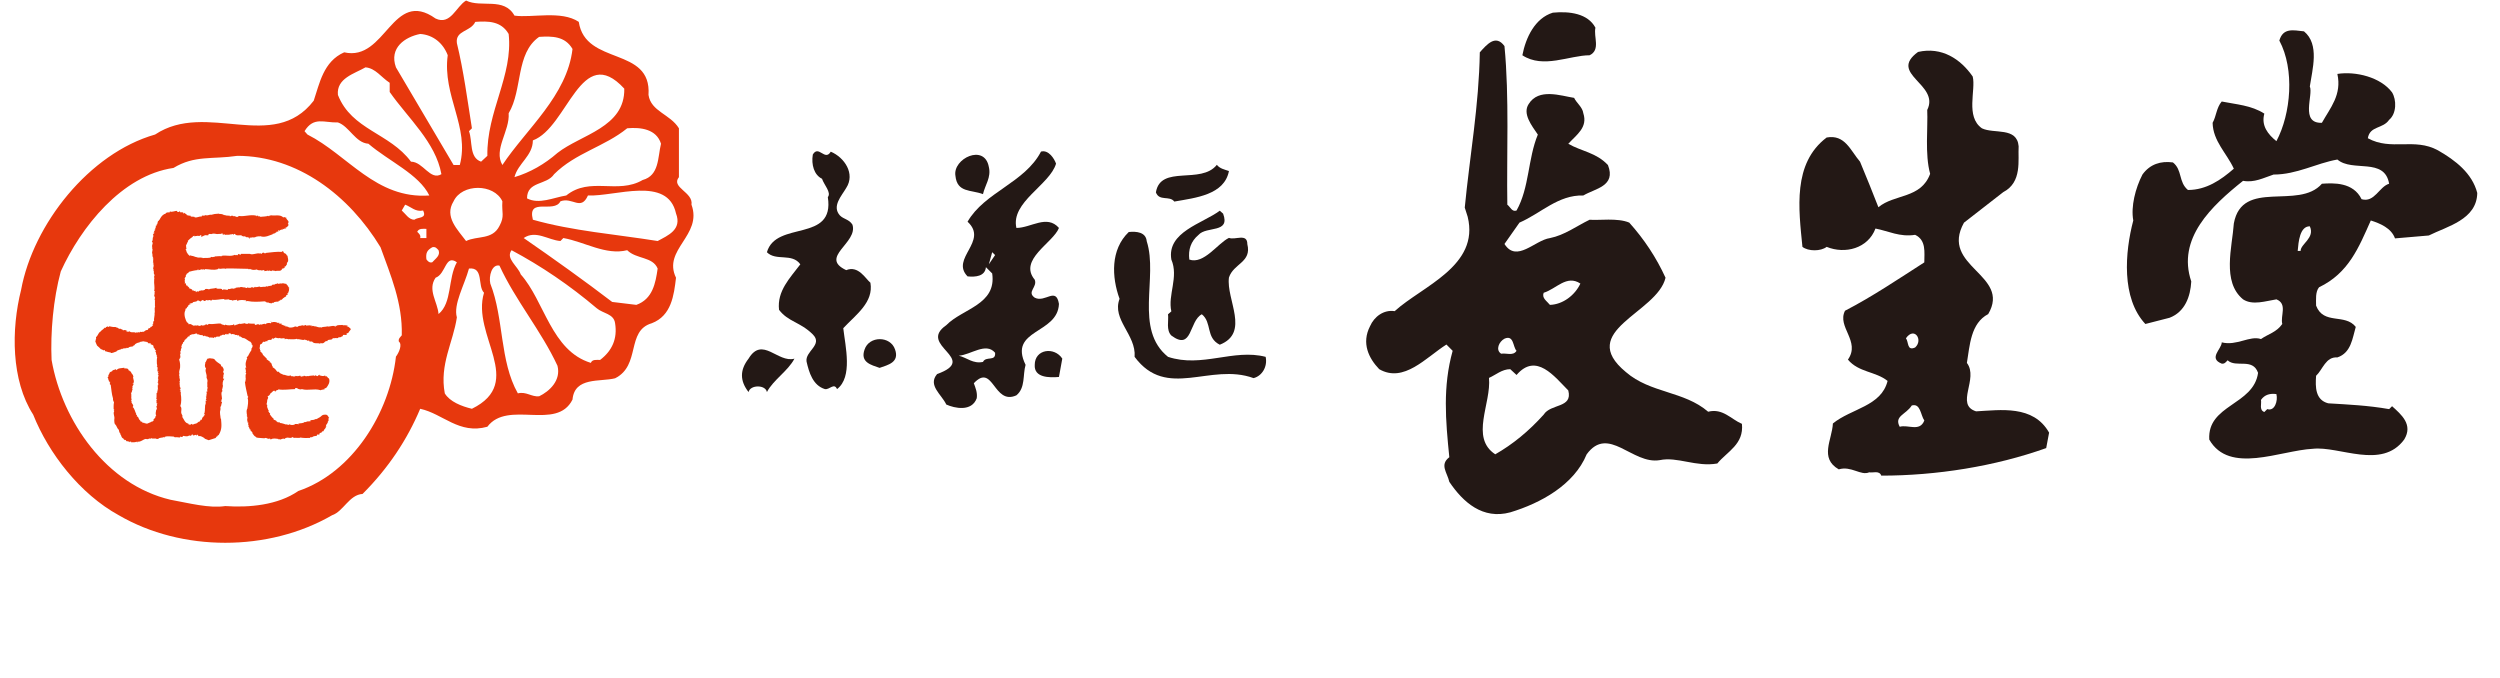 <?xml version="1.0" encoding="utf-8"?>
<!-- Generator: Adobe Illustrator 16.0.4, SVG Export Plug-In . SVG Version: 6.00 Build 0)  -->
<!DOCTYPE svg PUBLIC "-//W3C//DTD SVG 1.1//EN" "http://www.w3.org/Graphics/SVG/1.1/DTD/svg11.dtd">
<svg version="1.1" id="レイヤー_1" xmlns="http://www.w3.org/2000/svg" xmlns:xlink="http://www.w3.org/1999/xlink" x="0px"
	 y="0px" width="332px" height="90px" viewBox="0 0 332 90" enable-background="new 0 0 332 90" xml:space="preserve">
<g>
	<g>
		<path fill="#E7380D" d="M46.505,43.593c-0.124-0.081-0.258-0.268-0.479-0.268l0.173-0.085c-0.173-0.013-0.465-0.077-0.523-0.038
			c-0.088,0.015-0.161-0.022-0.222-0.051c-0.21,0.051-0.714-0.034-0.745,0.135l-0.139-0.084v0.038
			c0.049-0.013,0.062,0.028,0.085,0.046c-0.07,0.011-0.146,0.162-0.222,0.039v-0.039c-0.39-0.035-0.599,0.087-0.921,0.087v-0.048
			c-0.253,0.123-0.649,0.025-0.845,0.187c-0.01-0.028-0.026-0.039-0.044-0.046c-0.348,0.062-0.511-0.103-0.806-0.136
			c-0.071,0.07-0.354-0.197-0.385,0.043l-0.042-0.048c-0.007-0.039,0.029-0.057,0.042-0.085h-0.22v-0.038l-0.569,0.038
			c-0.056-0.172-0.244-0.038-0.268,0.046c-0.161-0.194-0.441,0-0.524,0l0.034-0.046c-0.104,0.011-0.292,0.128-0.333,0.085
			c0.041,0.228-0.31-0.044-0.412,0.048c-0.148,0.098-0.564,0.18-0.83,0.093l0.031-0.046H38.26c-0.063-0.003-0.145-0.062-0.176-0.116
			v0.021c-0.021,0.058-0.08,0.048-0.134,0.048c-0.061-0.022-0.049-0.087-0.049-0.133c-0.176,0.101-0.346-0.188-0.523-0.089
			l0.044-0.167c-0.134-0.02-0.288,0.026-0.407-0.055l0.105-0.085l-0.222,0.041c-0.222-0.138-0.59-0.163-0.768-0.083
			c-0.065-0.017-0.178-0.164-0.219-0.041h0.102c0.086,0.041-0.015,0.124-0.048,0.168c-0.231-0.085-0.551-0.044-0.751,0.139
			l-0.082-0.084c-0.039,0.056-0.283,0.034-0.36,0.119c-0.207-0.021-0.19-0.051-0.351,0.048c-0.024-0.024-0.063-0.048-0.047-0.083
			c-0.231-0.058-0.272,0.083-0.479,0.083c-0.039-0.048-0.137-0.133-0.049-0.167c-0.424-0.02-0.543,0.026-0.921-0.055l0.032,0.055
			c-0.119,0.179-0.202-0.262-0.168-0.055l0.039,0.055l-0.039,0.034c-0.095-0.034-0.28-0.026-0.302-0.133v0.044l-0.541,0.089
			c-0.195-0.095-0.383,0.114-0.528,0.085l-0.039,0.048c-0.107,0.065-0.132-0.083-0.186-0.083v0.035c0.054,0,0.078,0.023,0.086,0.048
			l-0.032,0.051c-0.061-0.011-0.141,0.025-0.185-0.051c0.026-0.024,0.059-0.048,0.049-0.083h-0.137v0.083
			c-0.331,0.028-0.699,0.128-1.05-0.048l-0.054,0.099c-0.246-0.11-0.302-0.051-0.523-0.184l0.047-0.034
			c-0.567-0.077-1.079,0.119-1.591,0.034c-0.173-0.026-0.261,0.268-0.357,0.05l-0.31,0.035c0.054,0.014,0.151-0.021,0.175,0.048
			c-0.188,0.023-0.433,0.163-0.594,0.012c-0.204,0.32-0.528-0.147-0.685,0.123c-0.021-0.018-0.059-0.046-0.044-0.084h-0.173
			l0.049,0.038c-0.197,0.074-0.326-0.113-0.491-0.172c-0.068-0.038-0.146-0.076-0.166,0.035c0-0.233-0.2,0.113-0.186-0.119
			c0.015-0.046,0.049-0.055,0.083-0.055c-0.056,0.005-0.131,0.02-0.168-0.044l0.044-0.041h-0.132
			c-0.209-0.329-0.438-0.989-0.307-1.458l0.034,0.052c-0.095-0.112,0.124-0.259,0.051-0.352c-0.058,0,0.073-0.188,0.176-0.141
			c0.01-0.162,0.093-0.208,0.219-0.306l-0.041-0.047c0.1-0.15,0.246-0.173,0.393-0.228c-0.068-0.01-0.166,0.04-0.222-0.036
			c0.197-0.068,0.36-0.058,0.44-0.09c-0.095-0.222,0.494-0.081,0.613-0.312c0.148-0.084,0.346,0.077,0.443,0.142
			c-0.049-0.207,0.225-0.103,0.271-0.142c-0.046,0-0.109,0.018-0.134-0.035c0.246-0.181,0.365,0.319,0.574-0.049
			c0.236,0.059,0.259,0.059,0.49,0c0.038-0.021,0.111,0.049,0.087,0.084l0.135-0.084c0.012,0.027,0.046,0.049,0.031,0.084h0.054
			v-0.124c0.528,0.089,1.093-0.092,1.585-0.092l0.093,0.085l0.562-0.038c0.176,0.187,0.321-0.009,0.489,0.169
			c0.139-0.105,0.37-0.057,0.446-0.084c0.07-0.047,0.158-0.047,0.219,0.049l-0.134,0.035c0.073-0.035,0.098,0.15,0.088,0.049
			c0.428-0.227,0.866-0.105,1.195-0.084c0.012,0.062-0.059,0.084-0.09,0.126l0.266-0.042c0.701,0.152,1.48,0.102,2.255,0.042
			l0.256,0.092c-0.024,0.019-0.039,0.049-0.083,0.039l0.436,0.047v0.044l0.358,0.047c0.063-0.158,0.209-0.036,0.304-0.047
			l-0.085-0.091c0.127-0.039,0.47-0.124,0.662-0.08c-0.007-0.272,0.246,0.009,0.264-0.272c0.229,0.131,0.272-0.235,0.467-0.235
			c-0.009-0.006-0.021-0.019-0.031-0.021l0.324-0.188c-0.02-0.048,0-0.245,0.165-0.171c0.039-0.074,0.062-0.146-0.046-0.173
			c0.021-0.057,0.095-0.045,0.137-0.045c-0.015-0.123,0.245-0.493,0.082-0.616l0.101-0.096c-0.246-0.182-0.024-0.115-0.273-0.304
			c0.027-0.026,0.049-0.038,0.049-0.09c-0.061-0.014-0.146,0.036-0.183-0.054l0.088-0.084c-0.222-0.03-0.443-0.084-0.665-0.132
			l0.052,0.048l-0.052,0.054c-0.065-0.177-0.204,0.134-0.214-0.102L37.2,37.637c-0.158,0.063-0.268,0.101-0.402-0.048v0.102
			c-0.316-0.037-0.183,0.114-0.479,0.114c-0.155-0.067-0.227,0.13-0.353,0.189c-0.022-0.026-0.063-0.046-0.054-0.084
			c-0.01,0.031-0.125,0.116-0.202,0.048c-0.098,0.107-0.254,0.097-0.36,0.075v-0.039h-0.044v0.087h0.044
			c-0.303,0-0.476,0-0.755,0.046c-0.188-0.205-0.432,0.125-0.663-0.046c0.01,0.046-0.012,0.056-0.036,0.084
			c-0.027-0.028-0.059-0.038-0.049-0.084l-0.139,0.132l-0.037-0.048c-0.019,0.034-0.038,0.064-0.085,0.048
			c-0.024-0.023-0.059-0.048-0.046-0.086c-0.127,0-0.171-0.026-0.171,0.086c-0.188-0.009-0.385,0.039-0.54-0.048
			c-0.049,0.195-0.225,0.013-0.331,0c-0.229,0.043-0.471-0.139-0.641,0c-0.144-0.028-0.585,0.061-0.577,0.048l0.054,0.039
			c-0.171,0-0.383,0.208-0.529,0l0.039,0.05c-0.188,0.01-0.445,0.169-0.567,0.046v0.123c-0.222,0.085-0.56-0.159-0.757,0.054
			c-0.052-0.027-0.039-0.092-0.039-0.139c-0.28-0.098-0.526,0.017-0.748-0.084v-0.089c-0.307,0.149-0.809,0.075-0.974,0.22
			c-0.112-0.047-0.419-0.121-0.567,0l0.039,0.038c-0.151,0.112-0.151-0.049-0.261,0.132c-0.046,0-0.056-0.047-0.056-0.078
			l-0.039,0.047c-0.073-0.016-0.176,0.021-0.225-0.047l0.049,0.047l-0.049,0.031c-0.124-0.01-0.282,0.016-0.222,0.139
			c-0.073-0.1-0.229,0.011-0.307-0.083c0,0.031,0.015,0.107-0.034,0.128c-0.054,0-0.112,0.016-0.136-0.045l0.082-0.083l-0.044-0.056
			c-0.163,0.184-0.282-0.143-0.442,0c0.026-0.24-0.283-0.227-0.476-0.351c0.022-0.013,0.034-0.048,0.081-0.039l-0.261-0.219
			l0.046-0.046c-0.323,0-0.15-0.16-0.31-0.359c-0.023,0.027-0.051,0.064-0.085,0.048c-0.109-0.048,0.186-0.21-0.051-0.221
			l0.085-0.084c-0.165-0.021,0.114-0.241-0.085-0.307l0.085-0.101l-0.034-0.031c0.137-0.104,0.186-0.263,0.122-0.358
			c0.148-0.026,0.085-0.199,0.227-0.269l0.046,0.052l0.168-0.224c0.256-0.071,0.748-0.194,1.069-0.218v0.042l0.134-0.18l0.037,0.047
			c0.009,0.039-0.024,0.066-0.037,0.091c0.217,0.032,0.354-0.164,0.611-0.091v0.039c0.085-0.027,0.158-0.137,0.217,0
			c0.163,0.036-0.029-0.039,0.093-0.086c0.621,0,1.063,0.195,1.724,0c0-0.14,0.295-0.076,0.222,0l0.037-0.037
			c0.207,0,0.535-0.097,0.791,0l0.051-0.05c0.799-0.021,2.165,0.05,2.903,0.05l-0.003,0.003c0.057-0.017,0.096,0.187,0.195-0.003
			c0.02,0.037,0.109,0.063,0.083,0.123l0.031-0.123c0.214,0.232,0.691,0.123,0.853,0.084c0.134,0.148,0.465,0.114,0.574,0.091v0.042
			c0.107,0.065,0.29-0.133,0.441,0l-0.049,0.092c0.168-0.016,0.468-0.055,0.528-0.092l0.083,0.092
			c0.134-0.262,0.318,0.185,0.429-0.105c0.039,0.058,0.477,0.029,0.455,0.105c0.28-0.134,0.696,0.108,0.879-0.271l-0.036-0.037
			l0.357-0.103c-0.054,0.016-0.075-0.005-0.1-0.033c0.324,0.049-0.056-0.281,0.271-0.186c0-0.156,0.268-0.268,0.134-0.438
			c0.209-0.219,0.199-0.269,0.176-0.562c-0.076-0.212-0.015-0.507-0.225-0.491c0.065-0.256-0.365-0.218-0.355-0.36
			c0.024-0.019,0.046-0.046,0.1-0.03c-0.063-0.016-0.146,0.024-0.183-0.049c0.027-0.025,0.059-0.054,0.044-0.083
			c-0.093-0.044-0.192,0.029-0.219,0.083c-0.67-0.044-1.381,0.061-2.072,0.133c-0.098-0.014-0.146,0.173-0.217,0.034
			c-0.36-0.247-0.346,0.311-0.538,0l-0.039,0.055c-0.51-0.122-0.94,0.233-1.374,0.046c-0.28,0-0.933,0-1.188,0l-0.046,0.125
			c-0.065-0.012-0.124-0.027-0.171-0.087c-0.053-0.093-0.168,0.049-0.209,0.06l0.036,0.027l-0.051,0.047
			c-0.085,0.06-0.173-0.123-0.134-0.047l-0.039,0.047c-0.078,0.013-0.139-0.005-0.186-0.047c-0.623,0.274-1.14,0.008-1.758,0.132
			l0.044,0.048c-0.192,0.013-0.526-0.036-0.748,0.039v-0.039h-0.134l0.039,0.039c-0.199,0.021-0.434,0.143-0.564,0.049
			c-0.159,0.232-0.807,0.094-1.152,0.169v-0.037c-0.088,0-0.434-0.097-0.526,0l-0.139-0.132c0,0.047,0.013,0.109-0.049,0.132
			c-0.007-0.171-0.445-0.073-0.39-0.22l-0.046,0.039c-0.163-0.134-0.316,0-0.443-0.172c-0.175,0.256-0.197-0.123-0.39-0.085
			c0.181-0.123-0.175-0.123-0.046-0.188c-0.142-0.088-0.078-0.267-0.181-0.306c-0.01-0.03,0.027-0.056,0.052-0.084l-0.135-0.087
			l0.135-0.082c-0.024-0.165-0.062-0.323-0.052-0.493c0.139-0.192,0.139-0.344,0.271-0.525l-0.044-0.049
			c0.227-0.247,0.412-0.385,0.704-0.577l-0.049-0.037c0.075-0.146,0.151,0.096,0.178-0.087c0.056,0.013,0.046,0.087,0.046,0.124
			c0-0.084,0.438-0.062,0.529-0.124l-0.037,0.04h0.256l-0.039-0.04l0.039-0.046c0.063,0.015,0.146-0.039,0.183,0.046
			c0.02,0.073-0.063,0.112-0.049,0.173c0.122-0.075,0.233-0.027,0.307-0.173l0.091,0.087c-0.018-0.246,0.39-0.087,0.569-0.133
			v-0.087c0.158-0.187,0.258-0.036,0.407-0.084l-0.052,0.032c0.479-0.199,0.575,0.025,0.991-0.032c0.095-0.039,0.195,0.018,0.287,0
			l0.049-0.05c0.1,0.011,0.229-0.035,0.305,0.05c-0.036,0.073-0.122,0.021-0.173,0.032l0.222,0.091v-0.091
			c0.248,0.025,0.183,0.153,0.44,0.052c0.063-0.011,0.134,0.011,0.134,0.087c0-0.171,0.298,0.015,0.312-0.171
			c0.068,0.206,0.156-0.02,0.3,0c0.054,0.009,0.054,0.084,0.054,0.123c0.085-0.039,0.166-0.188,0.253-0.123
			c0.239,0.341,0.688,0.073,0.938,0.217c-0.067,0.221,0.088-0.073,0.13,0.087l-0.042,0.037c0.316-0.111,0.375,0.039,0.609,0.132
			c-0.013-0.035,0.021-0.056,0.049-0.083c0.048,0.133,0.197,0.048,0.272,0.133l-0.103,0.085h0.134
			c-0.024-0.267,0.358-0.012,0.404-0.218c0,0.195,0.186-0.049,0.261,0.083c0.134-0.194,0.77-0.169,0.845-0.169v0.037
			c0.658,0.107,1.004-0.135,1.544-0.309l-0.049-0.032c0.122-0.034,0.358-0.083,0.49-0.188h-0.181l0.129-0.033l0.052,0.033
			c0.012-0.009,0.024-0.021,0.036-0.033l-0.036-0.054l0.222-0.047c0.235,0.01-0.11-0.181,0.116-0.168
			c0.027,0.017,0.068,0.046,0.054,0.083c0.132-0.123,0.341-0.219,0.487-0.171v-0.134l0.124,0.086
			c0.024-0.176,0.271-0.027,0.355-0.133c-0.031,0-0.109,0.008-0.134-0.043l0.103-0.088l0.031,0.039l0.225-0.22
			c0.053-0.063,0.092-0.257-0.042-0.257c0-0.044,0.057-0.055,0.085-0.055l-0.043-0.04c-0.015-0.038,0.023-0.065,0.051-0.088
			c0.095-0.185-0.238-0.404-0.307-0.578c0.012-0.008,0.044-0.035,0.031-0.084c-0.146,0.049-0.331-0.198-0.395,0
			c-0.396-0.465-1.112-0.21-1.675-0.31c-0.063,0.1-0.225-0.021-0.225,0.137c-0.046-0.094-0.129,0.062-0.129-0.083
			c-0.224,0.145-0.825,0.097-1.057,0.172c-0.013-0.048,0.026-0.064,0.039-0.089h-0.308v-0.083h-0.139
			c0.015,0.036-0.005,0.058-0.031,0.083c-0.027-0.025-0.059-0.047-0.054-0.083c-0.857-0.198-1.554,0.159-2.338,0.036
			c-0.307,0.33-0.419-0.076-0.75,0.047v-0.047c-0.132-0.064-0.305-0.025-0.388,0.047c-0.056,0.014-0.077-0.025-0.092-0.047
			l0.036-0.036c-0.238,0-0.533,0.011-0.696-0.103l-0.046,0.049c-0.173-0.155-0.466-0.192-0.668-0.168v-0.052l-0.608,0.052
			c-0.107,0.039-0.429,0.089-0.492,0.119l0.052-0.03c-0.314-0.012-0.453,0.144-0.761,0.079v-0.049
			c-0.121,0.172-0.479,0.062-0.525,0.103l0.046,0.036l-0.085,0.088c-0.28-0.066-0.548,0.181-0.882,0.095
			c-0.039-0.047-0.104-0.074-0.095-0.136l-0.039,0.089c-0.124-0.114-0.357,0.047-0.438-0.136l0.034-0.036
			c-0.233,0.025-0.406-0.06-0.616-0.103l0.139-0.08c-0.17-0.016-0.307-0.139-0.438-0.227c0,0.053,0.005,0.114-0.054,0.136
			c-0.047-0.021-0.042-0.083-0.042-0.136c-0.153-0.123-0.46,0.088-0.395-0.169h-0.095c0.02,0.037-0.026,0.059-0.046,0.083
			c-0.088-0.009-0.195,0.04-0.256-0.046c-0.01-0.031,0.02-0.058,0.029-0.081c-0.297-0.068-0.745,0.231-0.996,0.044v0.136
			c-0.282-0.013-0.349,0.009-0.538,0.086v0.083c-0.307,0.052-0.577,0.331-0.75,0.663l-0.034-0.05
			c0.104,0.162-0.114,0.162-0.142,0.321c-0.277,0.117-0.056,0.515-0.348,0.562c0.046,0,0.058,0.023,0.085,0.048
			c-0.027,0.06-0.085,0.054-0.139,0.054c0.026,0.146-0.01,0.391-0.173,0.524c0.053,0,0.109-0.012,0.136,0.038
			c-0.209,0.084-0.121,0.218-0.268,0.352c0.049,0,0.109-0.009,0.132,0.049l-0.083,0.09L20.39,30.97v0.103
			c-0.024,0.009-0.036,0.048-0.085,0.032c0.109,0.225,0.034,0.139,0.049,0.405l-0.049-0.048v0.218h-0.052
			c0.073,0.188-0.012,0.256-0.085,0.443c0.258,0.098-0.036,0.408,0.046,0.611h-0.046l0.085,0.102l-0.085,0.085
			c0.222,0.219-0.036,0.475,0.046,0.75c0.078,0.025-0.056,0.445,0.176,0.607l-0.137,0.102c0.052,0,0.112-0.015,0.137,0.034
			l-0.085,0.084c0.109,0.11-0.052,0.351,0.085,0.36c-0.036,0.084-0.122,0.035-0.176,0.046l0.176,0.038
			c0.024,0.075-0.051,0.096-0.085,0.131l0.134,0.087c-0.1,0.113,0,0.302-0.085,0.406h-0.049c0.121,0.21,0.073,0.246,0.085,0.444
			h0.049c0.021,0.146-0.085,0.325,0.083,0.438l-0.042,0.043c0.114,0.107-0.031,0.218-0.041,0.31c0.136,0.065,0,0.311,0.034,0.397
			c-0.047,0.513,0.114,0.871,0,1.459l0.136,0.083l-0.087,0.088c-0.049,0.058,0.097,0.307-0.049,0.307
			c0.063,0.141-0.068,0.217,0.136,0.318c-0.148,0.086,0.076,0.296-0.136,0.39c0.049,0,0.114-0.01,0.136,0.049l-0.034,0.035
			c-0.012,0.312,0.013,0.725,0,0.752l0.034,0.049c-0.16,0.194,0.022,0.747-0.087,0.831c0.065,0.333-0.132,0.787-0.049,1.017
			c-0.013,0.027-0.034,0.062-0.083,0.049c0.024,0.098-0.137,0.271,0,0.261l-0.085,0.099l0.049,0.034l-0.186,0.085
			c0.061,0.014,0.146-0.021,0.186,0.048l-0.271,0.269l-0.049-0.047l-0.085,0.139c0.044,0.093-0.432,0.038-0.259,0.305
			c-0.02-0.074-0.321,0.058-0.39,0.058l0.029,0.028c-0.192,0.048-0.178,0.231-0.399,0.135c-0.088,0.158-0.331-0.125-0.395,0.131
			c-0.111-0.096-0.158,0-0.271-0.084v0.123c-0.085-0.012-0.192-0.162-0.253,0c-0.1-0.208-0.613,0.076-0.848-0.257v0.087
			c-0.126-0.009-0.282,0.035-0.395-0.051l0.137-0.084h-0.137c-0.046,0.023-0.109-0.038-0.082-0.086
			c-0.122-0.037-0.417,0.146-0.404-0.049c-0.156,0.012-0.283-0.215-0.441-0.088c-0.126-0.05-0.224-0.26-0.346-0.13
			c-0.012-0.038,0.013-0.066,0.039-0.084h-0.175l0.041-0.046h-0.088c-0.455,0.028-0.455-0.057-0.882-0.095l0.052,0.048
			c-0.151,0.146-0.234-0.087-0.225-0.048c-0.058,0.048-0.1,0.123-0.183,0.095c0,0.046,0.013,0.115-0.036,0.13
			c-0.026-0.054-0.088-0.038-0.132-0.038c-0.214,0.256-0.434,0.326-0.618,0.573c-0.195,0.037-0.336,0.615-0.538,0.664
			c-0.022,0.125,0.09,0.303-0.088,0.393c0.056-0.014,0.078,0.023,0.088,0.049c-0.01,0.049-0.088,0.031-0.124,0.031
			c0.065,0.258,0.141,0.371,0.26,0.664c0.159,0.139,0.402,0.35,0.526,0.494c0.266,0,0.256,0.256,0.494,0.084l0.044,0.172
			c0.137-0.016,0.531,0.219,0.784,0.133l-0.083,0.086c0.269,0.084,0.526-0.111,0.799-0.172c0.156-0.268,0.611-0.209,0.745-0.391
			c0.022,0.012,0.062,0.041,0.047,0.088c0.078-0.16,0.209-0.088,0.309-0.141v0.053c0.057-0.111,0.269,0.041,0.269-0.135
			c0.041,0.078,0.136,0.035,0.217,0.035c0.202-0.205,0.321-0.113,0.664-0.213l-0.051-0.039l0.268-0.139l-0.041-0.047
			c0.268-0.223,0.533-0.275,0.709-0.307l-0.052-0.037c0.307-0.016,0.548-0.189,0.748,0c0.127-0.189,0.197,0.143,0.307,0
			c0.144,0.344,0.236,0.068,0.443,0.219c0.01,0.037-0.015,0.062-0.041,0.084c0.153,0.041,0.321,0.105,0.396,0.227
			c-0.063,0.18,0.1,0.314,0.219,0.439c-0.021,0.018-0.034,0.045-0.087,0.035l0.227,0.133l-0.174,0.088c0.22,0,0.083,0.502,0.3,0.625
			c-0.02,0.02-0.041,0.047-0.08,0.035l0.08,0.135c-0.08,0.369-0.031,0.562-0.041,0.846c0.01,0.074,0.144,0.428-0.085,0.342
			c0.318,0.049,0.114,0.543,0.168,0.711c0.048,0,0.111-0.016,0.139,0.049l-0.042,0.037c-0.085,0.113-0.072,0.15,0.083,0.225
			c-0.029,0.084-0.119,0.035-0.18,0.047l0.048,0.037c0.122,0.135,0.122,0.219,0,0.361c0.159,0.08-0.146,0.201,0.091,0.219
			l-0.091,0.078c0.273,0.008-0.185,0.174,0.091,0.184l-0.042,0.037c0,0.086-0.207,0.221,0,0.221
			c-0.01,0.064,0.027,0.148-0.049,0.186l0.091,0.084l-0.139,0.141c0.097,0.059-0.013,0.41,0.097,0.438
			c-0.049,0.035-0.072,0.111-0.139,0.086l0.09,0.172l-0.131,0.1l0.083,0.078L20.794,52.2c-0.015,0.279,0.024,0.523-0.046,0.828
			c0.046,0,0.106,0,0.126,0.055c-0.02,0.059-0.08,0.047-0.126,0.047c0.095,0.154,0,0.221,0.046,0.441
			c0.039,0,0.109-0.012,0.122,0.035l-0.122,0.088c0.039,0,0.061,0.025,0.08,0.045c-0.002,0.037-0.056,0.049-0.093,0.049
			c0.015,0,0.027,0,0.052,0l0.041,0.043c-0.256,0.203,0.066,0.287-0.08,0.572h-0.046c-0.042,0.283-0.14,0.605,0,0.75l-0.14,0.182
			c0.049-0.012,0.076,0.014,0.086,0.041l-0.12,0.082l0.034,0.053l-0.136,0.084c0.041,0.061-0.259,0.195-0.034,0.215
			c-0.085,0.092-0.225,0.24-0.404,0.188l0.049,0.037L19.64,56.22c-0.049,0.125-0.183-0.092-0.134,0
			c-0.049,0.025-0.134,0.125-0.176,0.033c0.015-0.24-0.192,0.113-0.178-0.135l-0.041,0.053c-0.083-0.113-0.142,0.074-0.22-0.09
			c0.024-0.246-0.331,0.111-0.183-0.18c-0.039-0.053-0.173,0.021-0.121-0.123c-0.231-0.061-0.11-0.443-0.441-0.492
			c0.068-0.039,0.022-0.123,0.034-0.172c-0.194,0.039-0.034-0.133-0.085-0.133c-0.148-0.227-0.229-0.795-0.487-0.928
			c0.246-0.223-0.119-0.436-0.173-0.703c0.024-0.027,0.054-0.066,0.085-0.047l-0.136-0.174c0.024-0.059,0.104-0.047,0.136-0.047
			c-0.16-0.18-0.046-0.422-0.085-0.578c0.054-0.104-0.122-0.354,0.054-0.398c0.017-0.066,0.078-0.371,0.119-0.436
			c-0.119-0.133-0.015-0.156,0.044-0.268l-0.044,0.047c-0.103-0.197,0.144-0.307,0.134-0.441c-0.039,0-0.106,0.012-0.134-0.043
			c0.027-0.055,0.095-0.043,0.134-0.043V50.79c0.146-0.268-0.212-0.637,0-0.848c-0.039,0.012-0.062-0.016-0.09-0.033
			c0.124,0-0.146-0.27-0.163-0.355l-0.054,0.043c0.039-0.09-0.051-0.312-0.222-0.312l0.047-0.039l-0.183-0.051l0.051-0.084
			l-0.051,0.051c-0.057-0.344-0.476-0.182-0.609-0.268c0.02-0.027,0.047-0.053,0.034-0.088c-0.017,0.025-0.031,0.025-0.031,0.025
			s-0.01,0.008-0.003,0.01c-0.341,0.059-0.85,0.033-0.972,0.32l-0.136-0.135c-0.192,0.158-0.378,0.025-0.49,0.303
			c-0.08-0.045-0.199,0.098-0.304,0.133c0.048,0.066-0.183,0.15,0,0.178c-0.122,0.004-0.122,0.145-0.176,0.219l-0.005-0.006
			c0.046,0.059-0.107,0.111,0.046,0.141c-0.026,0.025-0.041,0.057-0.087,0.051c-0.173,0.146,0.175,0.232,0,0.389
			c0.046,0,0.111-0.014,0.139,0.051l-0.093,0.082c0.041-0.01,0.065,0.025,0.093,0.037l-0.052,0.055
			c0.156-0.076,0.073,0.166,0.135,0.047c0.048-0.016,0.061,0.01,0.087,0.037l-0.087,0.082c0.104,0.115-0.071,0.143,0.087,0.186
			l-0.087,0.084h0.134c0.09,0.607,0.136,1.275,0.307,1.816c-0.01,0.318,0.026,0.232,0.132,0.527
			c-0.081,0.33-0.034,0.805-0.047,0.918c0.047,0,0.076,0.021,0.088,0.049l-0.088,0.086l0.088,0.086
			c-0.222,0.332,0.095,0.725,0,1.102c-0.012,0.234-0.012,0.709,0.222,0.758l-0.041,0.037h0.041c0.158,0.297,0.207,0.482,0.401,0.627
			c-0.062,0.113,0.101,0.309,0.091,0.393h-0.003l0.083,0.051c-0.021,0.012-0.034,0.047-0.08,0.039
			c0.263-0.012-0.042,0.158,0.214,0.217l-0.044,0.051c0.107,0.121,0.107,0.393,0.354,0.355c0,0.037-0.047,0.045-0.078,0.045
			l0.263,0.213l0.034-0.045c0.076-0.018,0.088,0.061,0.134,0.092c-0.021,0.025-0.046,0.049-0.082,0.037
			c0.146,0.086,0.204,0,0.351,0.096l-0.044,0.039l0.134-0.084l0.085,0.133l0.086-0.088c0.053,0,0.109-0.01,0.136,0.039
			c-0.015,0.016-0.029,0.037-0.051,0.049c0.178-0.021,0.623,0.061,0.711-0.088l0.134,0.123l0.036-0.123
			c0.414,0.102,0.789-0.34,1.106-0.352c0.194,0.061,0.377,0.037,0.404-0.049c0.051,0.012,0.136-0.027,0.173,0.049l0.134-0.135
			c0.131,0.021-0.076,0.209,0.049,0.086h0.616v0.049h0.265c0.125-0.225,0.592-0.113,0.779-0.268
			c0.029,0.021,0.071,0.043,0.054,0.082h0.052v-0.082h-0.052c0.419-0.16,0.884-0.041,1.234-0.041
			c0.142,0.166,0.264,0.053,0.397,0.084c0.194-0.043,0.445,0.176,0.492-0.133c0.021,0.027,0.049,0.049,0.034,0.09
			c0.106-0.025,0.258,0.082,0.313-0.141c0.212,0.039,0.629,0.152,0.836-0.084c0.026,0.162,0.126,0.016,0.175,0.084
			c-0.012,0.018,0.059-0.168,0.129-0.033v-0.135c0.068,0.016,0.151-0.039,0.186,0.047l-0.049,0.037l0.224,0.051l-0.046-0.051
			c0.134-0.023,0.305-0.133,0.351,0.084l0.054-0.033c-0.026-0.023-0.061-0.051-0.054-0.088c0.161-0.135,0.178,0.139,0.272,0.172
			c0.28-0.107,0.575,0.172,0.797,0.271l-0.054,0.037l0.577,0.221c0.344-0.088,0.479-0.186,0.799-0.221H28.38v-0.037
			c0.401,0.059,0.258-0.297,0.528-0.271l-0.049-0.051l0.181-0.121c0.467-0.76,0.38-1.326,0.309-2.166H29.3
			c-0.012-0.381-0.16-0.764-0.036-1.143c0.073-0.246-0.088-0.334,0.085-0.541c0.088-0.135-0.024-0.217,0.132-0.305
			c-0.044,0.012-0.07-0.021-0.085-0.035c0.024-0.051,0.111-0.074,0.085-0.135c-0.032-0.113-0.085-0.125-0.181-0.184
			c0.231,0,0.037-0.283,0.22-0.305H29.48c0-0.295-0.207-0.908,0.09-1.02l-0.09-0.123c0.046-0.092,0.039-0.283,0.114-0.348
			c-0.024-0.021-0.054-0.047-0.075-0.055l0.098-0.088c-0.11-0.35-0.039-0.773,0.173-1.012c-0.334,0.021-0.047-0.254-0.137-0.395
			h0.049c-0.124-0.098,0.041-0.125,0.041-0.312c-0.165-0.119-0.015-0.258-0.126-0.312c0.009-0.012,0.036-0.053,0.085-0.039
			c0.061-0.248-0.107-0.418-0.183-0.578c-0.071,0.1-0.21-0.156-0.171-0.221c-0.297-0.256-0.631-0.367-0.882-0.75
			c-0.219-0.133-0.382-0.047-0.615-0.133c-0.073,0.072-0.186,0.039-0.269,0.051c-0.175,0.158-0.185,0.443-0.353,0.564h0.046
			c-0.061,0.316-0.139,0.477,0.085,0.762c-0.209,0.389,0.205,0.797,0.047,1.225h0.093c-0.151,0.121,0.165,0.225,0,0.268l0.082,0.09
			c-0.148,0.08,0.107,0.256-0.082,0.268c0.065,0.107,0.023,0.475,0.028,0.576c0.149,0.182-0.153,0.455,0.054,0.562
			c-0.026,0.064-0.082,0.045-0.136,0.045c-0.024,0.156-0.039,0.297,0.054,0.355c-0.249-0.006,0.106,0.188-0.14,0.176l0.086,0.086
			l-0.086,0.098l-0.049-0.051c0.122,0.172,0.122,0.311,0,0.492c0.049,0,0.11-0.014,0.135,0.033
			c-0.024,0.064-0.086,0.053-0.135,0.053v0.135c0.073,0.33-0.121,0.369-0.082,0.748c-0.039,0.107,0.036,0.758-0.176,0.92
			c0.054,0.012,0.137-0.027,0.176,0.049c-0.078,0.086-0.096,0.086-0.225,0.219l0.049,0.049c-0.292,0.123-0.134,0.232-0.307,0.443
			c-0.222-0.162,0,0.096-0.183,0.082v0.09c-0.31,0.062-0.282,0.221-0.531,0.303c-0.241-0.008-0.336,0.197-0.577,0.092
			c0.02-0.012,0.042-0.033,0.063-0.039c-0.063-0.004-0.158-0.025-0.146,0.039c-0.059,0.041-0.166,0.105-0.222,0.041
			c-0.022-0.092-0.171,0.064-0.13-0.133c-0.479-0.061-0.589-0.598-0.837-0.918c0.024-0.027,0.039-0.061,0.085-0.049l-0.168-0.354
			c-0.122-0.266,0.146-0.775-0.181-1.021l0.047-0.033c0.134-0.434,0.134-1.051,0.034-1.592h0.048
			c-0.119,0.008,0.076-0.357-0.173-0.312c0.015-0.016,0.044-0.045,0.091-0.045c0-0.039-0.015-0.107,0.034-0.123h-0.081
			c-0.153-0.162,0.081-0.07,0.081-0.135c-0.081-0.123-0.022-0.344-0.176-0.406c0.029-0.012,0.051-0.047,0.095-0.031l-0.095-0.141
			c0.029-0.02,0.051-0.047,0.095-0.047c-0.185-0.074,0.059-0.236-0.095-0.342c0.176-0.295-0.026-0.445,0-0.619
			c0.065-0.205-0.117-0.25-0.046-0.398c0.02,0.023,0.046,0.051,0.097,0.037c-0.217-0.309,0.076-0.727,0.044-1.057
			c0.02-0.23-0.029-0.684-0.141-0.93c0.209-0.076-0.013-0.219,0.188-0.258l-0.047-0.439c0.168-0.102-0.106-0.453,0.129-0.492
			c-0.097-0.133,0.076-0.355,0.088-0.391c-0.158-0.148,0.122-0.402,0-0.402c0.156-0.062,0.173-0.223,0.178-0.307
			c0.261-0.037,0.081-0.381,0.395-0.396l-0.046-0.047l0.227-0.131l-0.042-0.043l0.173-0.18c0.071,0.139,0.161-0.055,0.195-0.057
			l-0.065-0.072c0.141-0.104,0.248,0.039,0.304-0.133c0.186,0.029,0.427-0.023,0.631-0.135c0.01,0.029,0.049,0.047,0.034,0.086
			c0.054,0,0.112-0.012,0.134,0.049c-0.021,0.029-0.049,0.053-0.08,0.041l0.031,0.051c0.076,0.021-0.021-0.115,0.103-0.092
			c0.171,0.041,0.402,0.188,0.523,0.092l0.222,0.17c0.08,0,0.137-0.162,0.222-0.035l-0.046,0.035h0.178L27.361,44.7
			c0.236-0.084,0.417,0.16,0.528,0.131c-0.026,0.029-0.051,0.043-0.038,0.088l0.121-0.135c0.146,0.09,0.231,0.037,0.354,0.047v0.043
			c0.165,0.045,0.08-0.09,0.141-0.125l0.132,0.082c0.246-0.309,0.614,0.053,0.665-0.309l0.085,0.094
			c0.088-0.197,0.331-0.186,0.523-0.135c0-0.051-0.01-0.115,0.054-0.141l0.129,0.141v-0.141c0.052,0.014,0.137-0.02,0.176,0.049
			c-0.022,0-0.032,0.016-0.039,0.039l0.173-0.039l-0.046-0.049c0.059-0.068,0.134-0.098,0.214-0.086
			c0.124-0.021,0.222,0.307,0.188,0.135c0.231-0.096,0.244,0.041,0.475,0c-0.199,0.152,0.273,0.059,0.298,0.105l0.015-0.014
			c0.061,0.021,0.046,0.08,0.046,0.135l0.088-0.094c0.046,0,0.111-0.012,0.136,0.039c-0.024,0.025-0.051,0.062-0.09,0.055
			c0.065-0.029,0.248,0.229,0.261,0.035c0.021,0.021,0.056,0.049,0.046,0.098c0.037-0.012,0.269,0.18,0.308,0.17l0.051-0.045
			c0.438,0.168,0.54,0.389,1.018,0.574l-0.104,0.084h0.104c0.098,0.107,0,0.16,0.081,0.27c0.041,0,0.111-0.016,0.136,0.047
			c-0.024,0.051-0.095,0.037-0.136,0.037c0.274,0.193-0.202,0.369-0.044,0.578c-0.049,0.049-0.256,0.438-0.308,0.486
			c0.107,0.018-0.248,0.16,0,0.178c-0.173,0.027-0.207,0.275-0.355,0.352l0.086,0.084c-0.148,0.32-0.319,0.812-0.127,1.242
			l-0.134,0.035c0.01,0.156,0.163,0.467,0.044,0.621h-0.044l0.134,0.092c-0.107,0.17-0.107,0.439-0.09,0.57h-0.044
			c0.199,0.066-0.08,0.285,0.09,0.309c-0.137,0.09,0.022,0.246-0.137,0.271c0.057,0.662,0.234,1.262,0.356,1.887
			c0.014,0.037,0.155,0.113,0.048,0.182c0,0.037-0.024,0.064-0.048,0.092c0.155,0.375,0.014,1.074-0.049,1.455H32.79v0.17h-0.047
			c0.037,0.217-0.012,0.52,0.086,0.664l-0.086,0.084c0.207,0.139,0.073,0.379,0.086,0.439c-0.039,0.123,0.085,0.336,0.049,0.441
			c0.048,0,0.106,0,0.134,0.053l-0.054,0.049c0,0.061-0.066,0.166,0.09,0.252l-0.09,0.092c0.09,0.111,0.199,0.332,0.192,0.438
			c0.219,0.018,0.068,0.135,0.165,0.266c0.054,0,0.107-0.008,0.135,0.053c-0.044,0.023-0.146,0.125-0.044,0.041
			c0.072-0.027,0.085,0.059,0.134,0.084l-0.049,0.047l0.217,0.307c0.129,0.184,0.261,0.162,0.355,0.307
			c0.197,0.062,0.957,0.072,1.069,0.1c0.134-0.15,0.443,0.072,0.523,0.086c0.078-0.143,0.134,0.096,0.175-0.086l0.135,0.17
			c0.221-0.227,0.711-0.121,1.015-0.084c-0.061,0.16,0.153-0.049,0.22,0.084c0.285-0.098,0.406-0.178,0.662-0.084v-0.135
			c0.039-0.008,0.063,0.021,0.088,0.049c0.207-0.256,0.687,0.133,0.882-0.182c0.026,0.021,0.053,0.043,0.053,0.082h0.12v0.051
			c0.207-0.062,0.762,0.059,0.881-0.051c0.466,0.072,0.758,0.072,1.327,0.051c-0.039-0.273,0.207-0.008,0.22-0.09
			c0.28-0.217,0.426-0.117,0.665-0.217v-0.135h0.041c0.051-0.039,0.275,0.072,0.31-0.088c-0.112-0.207,0.336-0.084,0.304-0.307
			l0.054,0.041v-0.094h0.173c-0.015-0.273,0.39-0.387,0.266-0.605c0.051-0.014,0.061,0.014,0.083,0.037l-0.032-0.264
			c0.217-0.129,0.135-0.324,0.308-0.4l-0.091-0.084l0.125-0.09c-0.013-0.061,0.038-0.143-0.034-0.184
			c0.026-0.014,0.046-0.072,0.085-0.082c-0.036,0-0.073-0.006-0.085-0.037c0.034-0.043,0.059-0.111,0.134-0.1l-0.186-0.123
			c0.022-0.027,0.052-0.061,0.086-0.049c-0.181-0.096-0.229-0.268-0.476-0.219c-0.479,0-0.46,0.268-0.747,0.355l0.034,0.035
			c-0.183-0.012-0.393,0.309-0.609,0.178l0.032,0.041c-0.317,0.172-0.523,0.041-0.697,0.184c0.039-0.012,0.059,0.029,0.086,0.041
			l-0.047,0.049c-0.075-0.012-0.175,0.033-0.222-0.049v0.096c-0.235-0.123-0.312,0.121-0.525,0.037
			c-0.225,0.211-0.565,0.146-0.838,0.219v0.133c-0.109-0.152-0.314-0.041-0.487-0.08v0.08c-0.209,0.049-0.477,0.113-0.698-0.041
			c-0.149,0.219-0.38-0.092-0.438,0.041c-0.249-0.068-0.546-0.205-0.851-0.215c-0.015-0.053,0.024-0.061,0.047-0.09
			c-0.132-0.01-0.29,0.037-0.402-0.047l0.049-0.037h-0.083c-0.062-0.021-0.051-0.096-0.051-0.137l-0.036,0.041
			c-0.098-0.162-0.478-0.102-0.317-0.344l-0.041,0.037c-0.188-0.137-0.453-0.52-0.487-0.576c0-0.037-0.012-0.111,0.049-0.121
			c-0.07-0.152-0.243,0.01-0.139-0.191c-0.046,0-0.104,0.018-0.129-0.031c0.024-0.027,0.044-0.064,0.083-0.045v-0.141l-0.039,0.047
			l-0.181-0.482c-0.039-0.115,0.101-0.287-0.087-0.359c0.075-0.213,0.062-0.297,0.087-0.441l0.049,0.051
			c-0.185-0.211,0.261-0.477,0-0.615c0-0.047,0.052-0.051,0.085-0.051l-0.033-0.047c0.134,0.01,0.268-0.195,0.336-0.305
			l-0.032-0.039c0.244-0.074,0.355-0.412,0.575-0.357c0.012,0.027,0.054,0.039,0.041,0.084h0.129
			c-0.01-0.217,0.273-0.105,0.355-0.268c0.626,0.129,1.571-0.025,2.212-0.035v-0.133c0.121,0.01,0.255-0.037,0.353,0.047
			c-0.024,0-0.044,0.012-0.07,0.021c0.209,0.037,0.411,0.176,0.599,0.064c0.846,0.246,1.615-0.113,2.462,0.135
			c-0.007,0.02-0.023,0.031-0.046,0.033c0.008,0,0.008,0,0.008,0c0.318-0.133,0.481-0.072,0.747-0.215
			c-0.061-0.018-0.148,0.037-0.173-0.039c0.041-0.084,0.137-0.037,0.224-0.047c0.256-0.293,0.587-0.785,0.393-1.279
			c-0.227-0.047-0.212-0.4-0.492-0.266c-0.012-0.051,0.027-0.066,0.049-0.084h-0.132v-0.051c-0.207,0.191-0.477,0-0.698,0
			l0.034-0.037c-0.073-0.234-0.027,0.098-0.173,0c-0.153,0.369-0.351-0.182-0.526,0.121c-0.024-0.016-0.061-0.033-0.051-0.084
			l-0.575,0.051c-0.18,0.1-0.377-0.029-0.479,0.084c-0.107-0.074-0.38-0.182-0.402,0.051l-0.034-0.051l0.034-0.051
			c-0.148,0.066-0.219,0.088-0.355,0.051c0.034-0.051,0.11-0.066,0.098-0.135l-0.098,0.084c-0.209-0.146-0.313,0.143-0.438-0.033
			c-0.075,0.141-0.134-0.098-0.175,0.084c0-0.146-0.355-0.066-0.132-0.084l0.052,0.033l-0.052,0.051
			c-0.102-0.016-0.231,0.037-0.309-0.051l0.053-0.033l-0.134,0.084c-0.056-0.074-0.126-0.074-0.189-0.135l0.046-0.037
			c-0.348,0.246-0.718-0.098-1.052-0.055v-0.043c-0.151-0.062-0.312-0.111-0.436-0.217c-0.027-0.02-0.063-0.045-0.052-0.092
			c-0.075,0-0.209-0.193-0.222,0c-0.158-0.221-0.318-0.475-0.66-0.656l0.049-0.041c-0.236-0.223-0.061-0.539-0.445-0.623
			c0.02-0.025,0.041-0.047,0.09-0.037l-0.491-0.361l0.048-0.047l-0.574-0.576c0.026-0.01,0.054-0.033,0.054-0.086
			c-0.225-0.02-0.161-0.342-0.409-0.305l0.088-0.084c-0.039-0.086-0.14-0.209-0.039-0.307c-0.049,0-0.107,0.012-0.134-0.053
			c0.188-0.172-0.015-0.354,0.173-0.525c0.346-0.062,0.192-0.441,0.538-0.303c0.197-0.127,0.217-0.098,0.421-0.098
			c-0.031,0-0.056-0.012-0.078-0.041l0.137-0.131l0.044,0.049c0.112-0.123,0.468,0.072,0.396-0.186
			c0.217,0.047-0.024-0.076,0.183-0.086c0.01,0.021,0.049,0.049,0.034,0.086c0.09,0,0.161-0.184,0.227-0.086
			c0-0.035,0.005-0.07,0.042-0.088c0.175,0.043,0.477,0.146,0.662,0.043v0.045c0.248,0.1,0.682-0.152,0.613,0.17l0.088-0.084
			c0.124,0.014,0.316-0.037,0.358,0.084c0.015-0.111,0.292,0,0.348-0.037c0.166-0.01,0.57,0.037,0.755-0.047
			c0.047,0,0.104-0.01,0.132,0.047l-0.047,0.037c0.254-0.16,0.76,0.195,1.019,0c0.083,0.01,0.178,0.174,0.268,0.053
			c0.037,0.279,0.355-0.09,0.355,0.215h0.344c0.316,0.398,0.732,0.104,1.103,0.311v-0.135c0.049,0,0.071,0.021,0.101,0.047
			c0.484,0.113,0.438-0.371,0.825-0.27c-0.01-0.326,0.682-0.061,0.711-0.391c0.127,0.021,0.412-0.021,0.536-0.045
			c-0.029,0-0.044,0.023-0.047,0.045l0.349-0.045c-0.044,0-0.112,0.01-0.137-0.043c0.112-0.094,0.298,0.014,0.407-0.082
			c0.088-0.039,0.146-0.125,0.253-0.098c-0.122-0.297,0.346-0.129,0.448-0.17c0.01-0.039,0.181-0.16,0-0.18
			c0.073-0.094,0.189-0.008,0.266-0.094c0.049-0.162,0.333-0.37,0.357-0.568l-0.049,0.04C46.534,43.659,46.493,43.64,46.505,43.593z
			 M29.062,38.433c0.007,0,0.012,0,0.024-0.005l0.036-0.042c-0.002,0.027-0.017,0.036-0.036,0.042l-0.008,0.005
			C29.068,38.433,29.068,38.433,29.062,38.433C29.006,38.445,28.959,38.428,29.062,38.433z M35.79,45.089l0.041-0.037h0.135
			L35.79,45.089z"/>
		<path fill="#E7380D" d="M91.829,27.179c0.273-1.662-2.775-2.272-1.668-3.654c0-2.108,0-3.823,0-6.487
			c-1.161-1.89-3.714-2.22-4.04-4.431c0.438-6.492-8.375-3.831-9.261-9.703c-2.331-1.553-6.21-0.5-8.538-0.829
			c-1.381-2.498-4.435-1.003-6.427-2.001c-1.327,0.78-2.051,3.33-4.05,2.386c-5.764-4.103-6.592,5.762-12.137,4.489
			c-2.771,1.219-3.273,4.154-4.045,6.426c-5.38,6.987-14.249-0.046-21.065,4.491C11.84,20.362,4.409,29.786,2.803,38.487
			c-1.327,5.266-1.327,12.028,1.606,16.581c2.056,5.152,6.21,10.525,11.365,13.355c8.375,4.879,19.903,4.879,28.327,0
			c1.497-0.498,2.276-2.719,4.05-2.83c3.431-3.434,5.925-7.207,7.651-11.307c3.042,0.662,5.153,3.436,8.92,2.385
			c2.718-3.607,9.2,0.609,11.307-3.607c0.275-3.045,3.663-2.322,5.655-2.828c3.436-1.715,1.437-6.309,4.875-7.311
			c2.61-1.001,2.941-3.718,3.215-6.042C87.95,33.115,93.324,31.279,91.829,27.179z M87.782,19.086
			c-0.445,1.833-0.22,4.216-2.438,4.819c-3.329,1.943-6.989-0.496-10.146,2.055c-1.719,0.278-3.604,1.219-5.209,0.386
			c0-2.32,2.605-1.718,3.6-3.216c2.827-2.822,6.706-3.654,9.702-6.093C85.12,16.874,87.176,17.151,87.782,19.086z M82.904,11.77
			c0.109,5.156-5.764,6.096-8.871,8.538c-1.715,1.5-3.658,2.604-5.711,3.217c0.448-1.83,2.442-2.83,2.442-4.879
			C75.421,16.926,77.141,5.505,82.904,11.77z M71.595,4.897c1.72-0.107,3.437-0.107,4.435,1.607
			c-0.721,6.208-6.156,10.646-9.312,15.407c-1.218-2.052,0.998-4.49,0.832-6.868C69.436,11.883,68.439,7.115,71.595,4.897z
			 M66.328,30.007c-0.945,1.883-2.939,1.271-4.433,2c-1.11-1.498-2.937-3.218-1.661-5.272c1.106-2.38,5.373-2.38,6.483,0
			C66.605,28.291,67.049,28.676,66.328,30.007z M63.118,2.904c1.715-0.116,3.429-0.116,4.432,1.606
			c0.606,5.546-2.943,10.308-2.827,16.185l-0.835,0.774c-1.607-0.55-1.105-2.715-1.607-4.048l0.39-0.384
			c-0.606-3.824-1.107-7.649-1.997-11.311C60.449,4.008,62.505,4.232,63.118,2.904z M55.803,4.51
			c1.717,0.113,3.042,1.217,3.655,2.821c-0.726,5.381,2.939,9.542,1.604,14.58h-0.828L52.581,8.943
			C51.641,6.339,53.806,4.897,55.803,4.51z M48.538,8.943c1.327,0.112,2.1,1.33,3.213,2.053v1.22
			c2.442,3.49,6.095,6.652,6.869,10.915c-1.49,0.896-2.433-1.661-4.04-1.661c-2.829-3.823-7.873-4.206-9.704-8.862
			C44.654,10.387,47.095,9.777,48.538,8.943z M44.876,16.26c1.502,0.5,2.328,2.72,4.047,2.826c2.718,2.33,6.709,4.044,8.093,6.874
			c-7.094,0.504-10.806-5.376-16.188-8.095l-0.387-0.444C41.664,15.426,43.05,16.322,44.876,16.26z M52.968,45.364
			c0.5,0.383,0,1.494-0.387,1.992c-0.83,7.486-5.765,15.408-12.97,17.85c-2.713,1.883-6.541,2.223-9.7,1.998
			c-2.106,0.328-4.819-0.393-7.264-0.836C14.165,64.374,8.286,56.007,6.85,47.8c-0.163-3.658,0.225-8.087,1.22-11.75
			c2.66-5.877,8.093-12.748,14.968-13.748c2.824-1.718,5.155-1.111,8.479-1.607c7.982,0,14.861,5.266,19.017,12.142
			c1.329,3.71,2.935,7.371,2.822,11.692C53.189,44.753,52.861,44.972,52.968,45.364z M53.355,27.955l0.45-0.775
			c0.774,0.278,1.381,1.001,2.382,0.775c0.551,1.111-0.665,0.835-1.166,1.225C54.3,29.179,53.857,28.399,53.355,27.955z
			 M55.406,30.785c0.226-0.498,0.781-0.392,1.22-0.392v1.218h-0.823C55.905,31.229,55.632,31.007,55.406,30.785z M56.626,34.44
			c-0.107-0.888,0.112-1.213,0.776-1.604c0.443-0.113,0.614,0.165,0.836,0.391c0.272,0.715-0.393,1.104-0.836,1.604
			C57.016,34.943,56.794,34.664,56.626,34.44z M57.846,36.882c1.389-0.497,1.276-3.157,2.827-2.051
			c-1.215,2.156-0.604,5.376-2.435,6.874C58.121,40.097,56.738,38.487,57.846,36.882z M62.67,54.286
			c-1.386-0.332-2.939-0.943-3.602-2.047c-0.724-3.83,1.11-6.764,1.604-10.091c-0.494-1.715,0.999-4.269,1.607-6.484
			c1.999-0.225,1.108,2.327,1.999,3.213C62.556,44.528,69.873,50.741,62.67,54.286z M71.595,52.628
			c-0.99,0.107-1.722-0.668-2.824-0.389c-2.442-4.328-1.829-9.924-3.658-14.583c-0.227-0.999,0.217-2.608,1.216-2.383
			c2.111,4.603,5.547,8.652,7.705,13.301C74.529,50.515,72.98,51.96,71.595,52.628z M79.692,47.8c-0.45,0-1.057-0.105-1.225,0.391
			c-5.266-1.609-6.149-8.207-9.311-11.75c-0.387-1.112-2.05-2.109-1.22-3.213c3.938,2.101,7.705,4.652,11.305,7.704
			c0.835,0.716,2.274,0.716,2.442,1.993C82.016,44.972,81.295,46.581,79.692,47.8z M84.507,40.487l-3.212-0.39
			c-3.549-2.718-7.814-5.767-11.75-8.486c1.607-1.102,3.268,0.279,4.88,0.396l0.388-0.396c2.824,0.503,5.651,2.331,8.479,1.616
			c1.215,1.213,3.382,0.829,4.045,2.437C87.059,37.601,86.674,39.712,84.507,40.487z M87.337,32.007
			c-5.541-0.891-11.308-1.332-16.572-2.828c-0.774-3.054,2.825-0.78,3.66-2.444c1.604-0.609,2.716,1.332,3.655-0.774
			c3.604,0.165,10.589-2.658,11.694,2.384C90.609,30.509,88.669,31.279,87.337,32.007z"/>
	</g>
	<g>
		<path fill="#231815" d="M206.216,1.683c-2.382,0.729-3.601,3.327-4.045,5.657c2.772,1.826,6.265,0,8.929,0
			c1.491-0.721,0.499-2.443,0.773-3.661C210.876,1.795,208.436,1.465,206.216,1.683z"/>
		<path fill="#231815" d="M226.842,54.677c-3.218-2.77-7.655-2.438-10.923-5.266c-6.653-5.491,4.155-7.811,5.263-12.527
			c-1.217-2.661-2.822-5.102-4.817-7.321c-1.555-0.661-4.048-0.271-5.265-0.382c-1.717,0.829-3.33,2.052-5.269,2.437
			c-1.997,0.278-4.435,3.327-6.038,0.78l1.992-2.835c2.826-1.218,5.15-3.709,8.48-3.602c1.555-0.934,4.38-1.217,3.27-4.042
			c-1.553-1.667-3.547-1.825-5.266-2.826c1.113-1.219,2.606-2.163,1.996-4.049c-0.112-0.833-0.883-1.333-1.223-2.048
			c-1.774-0.278-4.708-1.336-6.04,0.828c-0.832,1.278,0.387,2.827,1.221,4.05c-1.332,3.213-1.112,7.038-2.827,10.084
			c-0.608,0.222-0.834-0.494-1.223-0.773c-0.11-6.488,0.277-14.301-0.381-21.065c-1.167-1.609-2.334-0.217-3.275,0.83
			c-0.107,7.04-1.333,13.747-1.998,20.62l0.389,1.22c1.609,6.545-6.042,9.203-9.697,12.532c-1.443-0.226-2.716,0.723-3.27,1.994
			c-1.166,2.267-0.168,4.267,1.217,5.71c3.272,1.887,6.211-1.557,8.926-3.273l0.828,0.834c-1.328,4.77-0.94,9.201-0.443,14.131
			c-1.326,1-0.268,2.055,0,3.27c1.833,2.719,4.438,5.043,8.094,4.051c4.049-1.221,8.48-3.658,10.146-7.705
			c2.883-3.932,6.044,1.385,9.7,0.773c2.332-0.502,4.825,0.943,7.647,0.445c1.334-1.607,3.549-2.549,3.271-5.264
			C229.888,55.677,228.775,54.179,226.842,54.677z M199.793,44.978c1.27-0.557,1.104,1.107,1.604,1.609
			c-0.448,0.719-1.333,0.271-2.047,0.385C198.57,46.468,199.069,45.368,199.793,44.978z M204.998,55.065
			c-1.995,2.215-4.101,3.938-6.428,5.268c-3.386-2.219-0.5-6.764-0.834-10.146c0.89-0.389,1.722-1.16,2.826-1.16l0.834,0.771
			c2.605-3.045,5.045,0.223,6.873,2.057C208.881,54.235,205.939,53.569,204.998,55.065z M205.831,40.488
			c-0.391-0.498-1.109-0.888-0.833-1.608c1.662-0.498,3.052-2.439,4.877-1.221C209.155,39.208,207.549,40.434,205.831,40.488z"/>
	</g>
	<g>
		<path fill="#231815" d="M101.846,33.498c1.215,1.223,3.326,0.054,4.437,1.604c-1.388,1.834-3.107,3.551-2.827,6.041
			c1.22,1.61,2.827,1.61,4.488,3.272c1.381,1.387-1.055,2.221-0.833,3.605c0.331,1.443,0.833,3.158,2.44,3.654
			c0.611,0.111,1.22-0.887,1.607,0c2.108-1.605,1.105-5.648,0.828-8.092c1.717-1.829,4.049-3.434,3.606-6.035
			c-0.668-0.556-1.607-2.333-3.215-1.67c-3.658-1.716,1.607-3.603,0.828-6.043c-0.441-0.713-1.164-0.713-1.661-1.218
			c-1.107-1.219,0.225-2.604,0.833-3.655c1.223-1.882-0.222-4.048-2.051-4.817c-0.776,1.322-1.607-0.947-2.384,0.38
			c-0.222,1.33,0.168,2.715,1.223,3.216c0.275,0.831,1.271,1.828,0.771,2.439C110.883,32.275,103.061,29.231,101.846,33.498z"/>
		<path fill="#231815" d="M114.815,46.415c-0.611,1.715,0.887,2.049,1.994,2.439c1.108-0.391,2.66-0.725,2.056-2.439
			C118.254,44.581,115.425,44.581,114.815,46.415z"/>
		<path fill="#231815" d="M99.408,47.63c-1.167,1.502-1.167,2.941,0,4.436c0.217-0.994,2.27-0.994,2.438,0
			c0.833-1.607,2.829-2.822,3.655-4.436C103.285,48.239,101.239,44.581,99.408,47.63z"/>
	</g>
	<g>
		<path fill="#231815" d="M140.242,21.734c-0.225-0.661-0.999-1.883-1.997-1.604c-2.158,4.154-7.486,5.372-9.753,9.313
			c2.827,2.599-2.331,4.877,0,7.261c1.049,0.104,2.325,0,2.438-1.224l0.833,0.834c0.606,4.158-3.938,4.656-6.099,6.873
			c-3.933,2.717,4.488,4.434-1.217,6.487c-1.276,1.5,0.604,2.711,1.217,4.045c1.104,0.498,3.381,0.998,4.048-0.834
			c0.107-0.775-0.171-1.385-0.388-1.992c2.604-2.77,2.604,2.994,5.652,1.607c1.221-1,0.831-2.717,1.221-4.047
			c-2.331-4.767,4.267-4.045,4.432-8.092c-0.387-2.331-1.824-0.114-3.215-0.828c-1.107-0.776,0.388-1.392,0-2.386
			c-2.216-2.662,2.44-4.883,3.215-6.877c-1.604-1.828-3.714,0-5.652,0C134.202,26.835,139.411,24.562,140.242,21.734z
			 M130.54,48.065c-1.332,0.277-2.106-0.557-3.21-0.828c1.604-0.113,3.6-1.834,4.819-0.391
			C132.259,48.065,130.93,47.237,130.54,48.065z M131.319,35.095l0.443-1.604l0.387,0.385L131.319,35.095z"/>
		<path fill="#231815" d="M130.54,25.781c0.277-1.219,1.112-2.218,0.779-3.603c-0.561-3.159-4.827-1.105-4.438,1.167
			C127.106,25.615,128.935,25.171,130.54,25.781z"/>
		<path fill="#231815" d="M140.629,50.06l0.443-2.438c-1.055-1.607-3.658-1.271-3.658,0.832
			C137.303,50.171,139.353,50.171,140.629,50.06z"/>
	</g>
	<g>
		<path fill="#231815" d="M249.452,27.521c-0.774-2.002-1.609-4.047-2.438-6.044c-1.276-1.493-1.995-3.658-4.433-3.217
			c-4.546,3.438-3.716,9.478-3.217,14.523c0.774,0.608,2.436,0.608,3.217,0c2.438,0.996,5.484,0.222,6.482-2.433
			c1.72,0.329,3.22,1.159,5.268,0.835c1.495,0.716,1.218,2.323,1.218,3.658c-3.437,2.203-6.872,4.531-10.53,6.422
			c-1.107,2.159,2.106,4.047,0.385,6.493c1.444,1.713,3.66,1.543,5.268,2.826c-0.83,3.381-4.824,3.658-7.262,5.652
			c-0.107,2.158-1.829,4.598,0.779,6.094c1.658-0.502,2.937,0.891,4.045,0.391c0.494,0.107,1.33-0.285,1.607,0.443
			c7.317,0,15.076-1.227,21.895-3.66l0.385-2.051c-2.099-3.713-6.482-2.992-9.699-2.828c-2.827-0.885,0.388-4.326-1.218-6.43
			c0.388-2.326,0.495-5.267,2.83-6.485c3.1-5.268-6.487-6.266-3.217-12.14l5.211-4.053c2.55-1.327,1.941-4.264,2.048-6.093
			c-0.219-2.603-3.268-1.607-4.875-2.384c-2.216-1.549-0.779-5.102-1.223-6.875c-1.604-2.325-4.101-3.986-7.259-3.268
			c-4.048,2.937,2.937,4.267,1.218,7.705c0.109,2.33-0.332,5.876,0.387,8.479C255.106,26.411,251.561,25.746,249.452,27.521z
			 M254.332,46.144c-1.11,0.502-0.835-0.717-1.223-1.221C254.218,43.319,255.44,45.147,254.332,46.144z M252.284,56.675
			c-0.779-1.438,0.825-1.605,1.6-2.828c1.167-0.33,1.167,1.277,1.666,1.998C254.938,57.399,253.388,56.343,252.284,56.675z"/>
	</g>
	<g>
		<path fill="#231815" d="M163.203,22.715c-0.609-0.214-1.217-0.324-1.605-0.828c-2.107,2.662-7.484-0.054-8.094,3.658
			c0.447,1.222,1.828,0.39,2.442,1.222C158.771,26.271,162.594,25.881,163.203,22.715z"/>
		<path fill="#231815" d="M165.645,32.419c0-1.497-1.608-0.499-2.441-0.828c-1.497,0.722-3.326,3.551-5.262,2.881
			c-0.167-1.332,0.219-2.438,1.215-3.271c1.055-1.217,4.272-0.168,3.272-2.829l-0.442-0.388c-2.328,1.72-7.043,2.827-6.431,6.487
			c0.997,2.328-0.502,4.713,0,6.878l-0.442,0.385c0.107,0.886-0.278,2.099,0.442,2.825c2.827,2.104,2.327-1.939,4.048-2.825
			c1.38,1.11,0.495,3.104,2.383,4.045c4.046-1.602,0.831-5.989,1.217-8.923C163.814,34.969,166.254,34.855,165.645,32.419z"/>
		<path fill="#231815" d="M155.113,47.39c-4.549-3.661-1.278-10.533-2.828-15.355c-0.11-1.223-1.382-1.329-2.384-1.223
			c-2.441,2.328-2.274,5.988-1.223,8.874c-1.052,2.767,2.225,4.76,1.999,7.704c4.266,5.764,10.028,0.723,15.798,2.824
			c1.109-0.279,1.882-1.502,1.605-2.824C163.814,46.278,159.604,48.882,155.113,47.39z"/>
	</g>
	<g>
		<path fill="#231815" d="M323.76,19.963c-3.157-1.719-6.208,0.107-9.312-1.607c0.275-1.665,1.994-1.22,2.825-2.439
			c1.002-0.828,1.002-2.662,0.388-3.655c-1.496-2.005-4.821-2.83-7.259-2.445c0.611,2.776-0.938,4.493-2.055,6.492
			c-2.937,0.107-1.105-3.716-1.604-4.829c0.332-2.267,1.328-5.599-0.776-7.317c-1.443-0.161-2.771-0.492-3.272,1.222
			c2.053,3.829,1.554,9.705-0.388,13.36c-1.104-0.884-2.051-2.053-1.604-3.655c-1.717-1.113-3.771-1.226-5.658-1.61
			c-0.711,0.831-0.711,1.941-1.211,2.83c0.05,2.436,1.879,4.04,2.818,6.093c-1.716,1.498-3.657,2.827-6.094,2.827
			c-1.273-1.049-0.724-2.661-1.995-3.66c-1.608-0.221-3.051,0.225-4.048,1.61c-0.944,1.828-1.553,4.264-1.217,6.098
			c-1.109,4.21-1.612,10.309,1.604,13.747l3.216-0.826c2.051-0.784,2.771-2.829,2.881-4.824c-1.934-5.718,2.718-10.038,6.876-13.361
			c1.494,0.274,2.714-0.39,4.051-0.833c3.099,0,5.647-1.495,8.478-1.995c1.995,1.717,6.265-0.331,6.871,3.213
			c-1.327,0.39-1.937,2.552-3.66,2.053c-1.104-2.27-3.712-2.163-5.266-2.053c-3.104,3.55-10.586-0.722-11.696,5.267
			c-0.218,3.159-1.607,7.764,1.223,10.087c1.271,0.833,2.993,0.225,4.433,0c1.496,0.609,0.5,2.168,0.774,3.273
			c-0.774,1.113-1.879,1.33-2.825,2c-1.494-0.504-3.216,0.945-5.212,0.439c0,0.885-1.828,2.107,0,2.828
			c0.389,0.053,0.562-0.225,0.778-0.447c1.108,1.053,3.323-0.383,4.046,1.668c-0.604,4.32-6.76,4.207-6.482,8.863
			c2.661,4.662,9.421,1.447,13.745,1.223c3.549-0.395,9.149,2.822,12.137-1.223c1.224-1.992-0.384-3.322-1.606-4.434l-0.388,0.389
			c-2.825-0.498-5.487-0.611-8.09-0.771c-1.721-0.445-1.721-2.168-1.611-3.658c0.889-0.83,1.275-2.553,2.83-2.439
			c1.83-0.611,1.995-2.555,2.438-4.052c-1.441-1.829-4.267-0.22-5.268-2.825c0-0.833-0.109-1.826,0.391-2.436
			c3.935-1.887,5.269-5.271,6.874-8.871c1.218,0.387,2.715,0.996,3.214,2.379l4.489-0.385c2.443-1.22,6.375-2.104,6.435-5.647
			C328.306,23.012,326.09,21.295,323.76,19.963z M301.09,54.329l-0.388,0.387c-0.722-0.273-0.334-1.107-0.446-1.604
			c0.503-0.725,1.226-0.889,2.051-0.777C302.53,53.226,302.085,54.663,301.09,54.329z M305.521,33.323h-0.387
			c0.108-1.225,0.276-3.272,1.608-3.272C307.463,31.604,305.521,32.378,305.521,33.323z"/>
	</g>
</g>
</svg>
